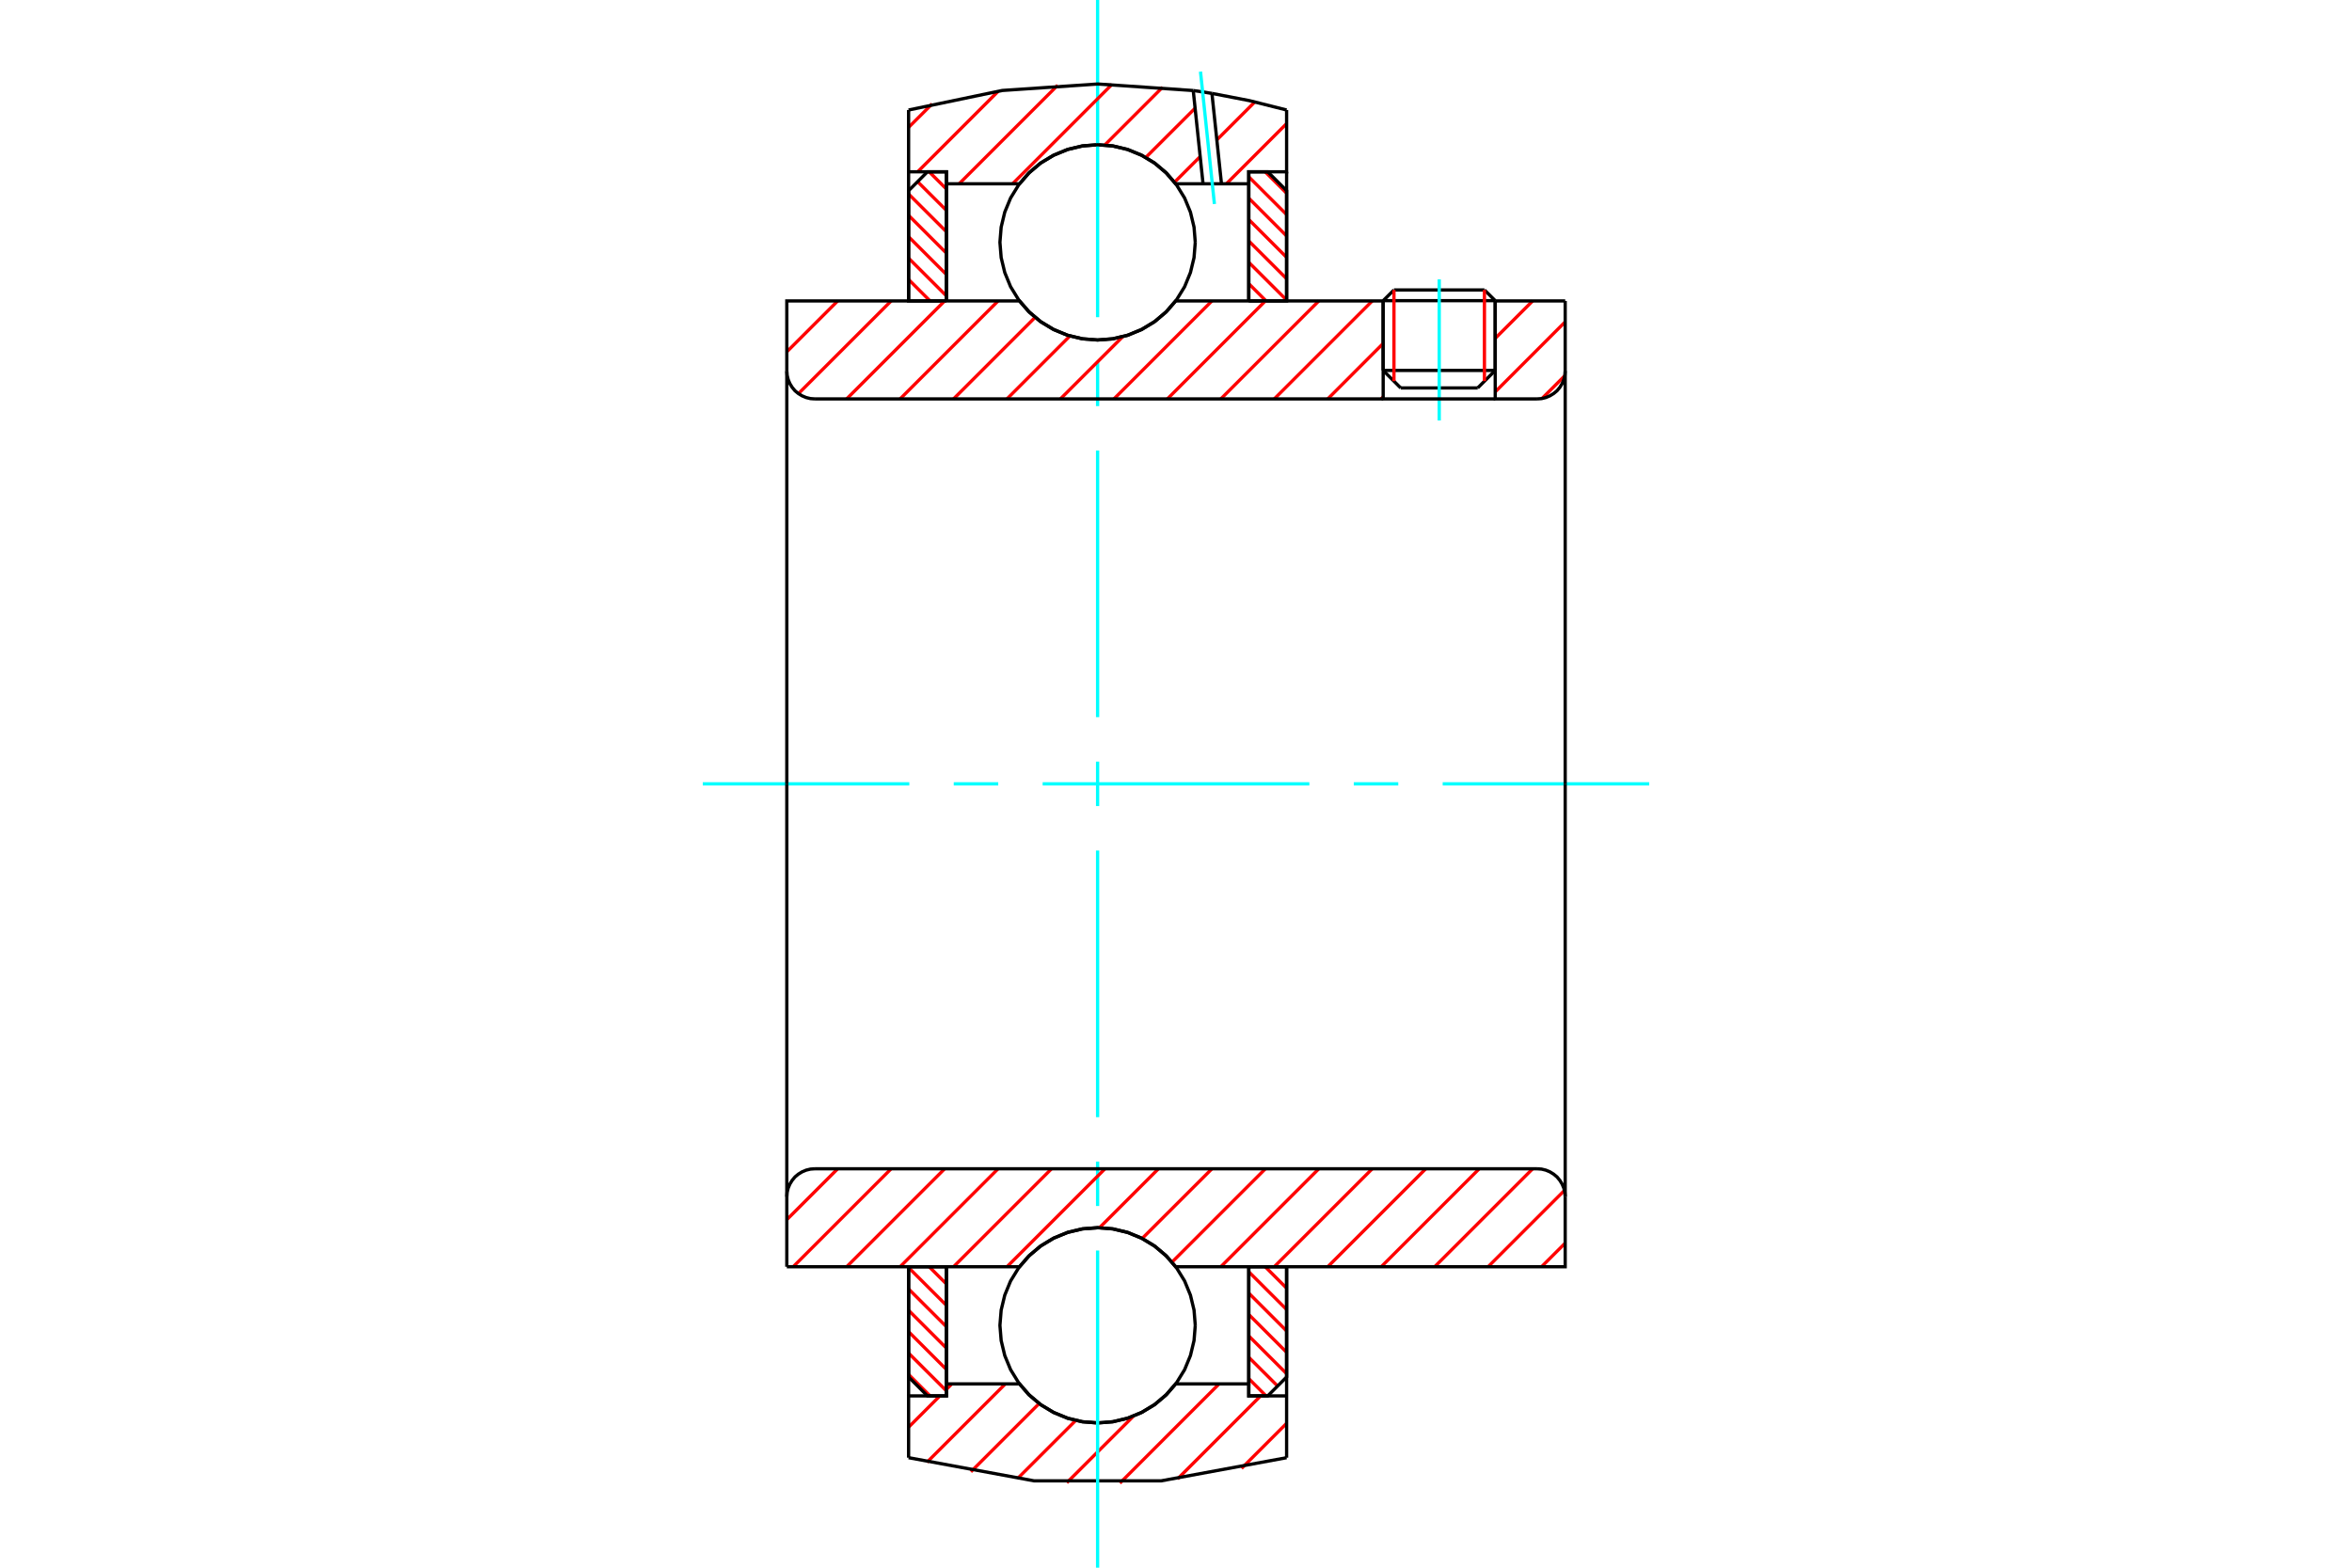 <?xml version="1.0" standalone="no"?>
<!DOCTYPE svg PUBLIC "-//W3C//DTD SVG 1.1//EN"
	"http://www.w3.org/Graphics/SVG/1.1/DTD/svg11.dtd">
<svg xmlns="http://www.w3.org/2000/svg" height="100%" width="100%" viewBox="0 0 36000 24000">
	<rect x="-1800" y="-1200" width="39600" height="26400" style="fill:#FFF"/>
	<g style="fill:none; fill-rule:evenodd" transform="matrix(1 0 0 1 0 0)">
		<g style="fill:none; stroke:#000; stroke-width:50; shape-rendering:geometricPrecision">
			<line x1="22886" y1="4603" x2="21171" y2="4603"/>
			<line x1="21336" y1="4439" x2="22721" y2="4439"/>
			<line x1="21171" y1="5671" x2="22886" y2="5671"/>
			<line x1="22618" y1="5939" x2="21439" y2="5939"/>
			<line x1="21336" y1="4439" x2="21171" y2="4603"/>
			<line x1="22886" y1="4603" x2="22721" y2="4439"/>
			<line x1="22618" y1="5939" x2="22886" y2="5671"/>
			<line x1="21171" y1="5671" x2="21439" y2="5939"/>
			<line x1="21171" y1="4603" x2="21171" y2="5671"/>
			<line x1="22886" y1="5671" x2="22886" y2="4603"/>
		</g>
		<g style="fill:none; stroke:#0FF; stroke-width:50; shape-rendering:geometricPrecision">
			<line x1="22029" y1="6437" x2="22029" y2="4277"/>
		</g>
		<g style="fill:none; stroke:#F00; stroke-width:50; shape-rendering:geometricPrecision">
			<line x1="22721" y1="4439" x2="22721" y2="5835"/>
			<line x1="21336" y1="5835" x2="21336" y2="4439"/>
			<line x1="13907" y1="21042" x2="14235" y2="21370"/>
			<line x1="13907" y1="20715" x2="14486" y2="21293"/>
			<line x1="13907" y1="20387" x2="14486" y2="20966"/>
			<line x1="13907" y1="20060" x2="14486" y2="20639"/>
			<line x1="13907" y1="19733" x2="14486" y2="20311"/>
			<line x1="13907" y1="19406" x2="14486" y2="19984"/>
			<line x1="14222" y1="19393" x2="14486" y2="19657"/>
		</g>
		<g style="fill:none; stroke:#000; stroke-width:50; shape-rendering:geometricPrecision">
			<polyline points="13907,19393 13907,21081 14196,21370 14486,21370 14486,19393 13907,19393"/>
		</g>
		<g style="fill:none; stroke:#0FF; stroke-width:50; shape-rendering:geometricPrecision">
			<line x1="10757" y1="12000" x2="13918" y2="12000"/>
			<line x1="14598" y1="12000" x2="15279" y2="12000"/>
			<line x1="15959" y1="12000" x2="20041" y2="12000"/>
			<line x1="20721" y1="12000" x2="21402" y2="12000"/>
			<line x1="22082" y1="12000" x2="25243" y2="12000"/>
		</g>
		<g style="fill:none; stroke:#F00; stroke-width:50; shape-rendering:geometricPrecision">
			<line x1="13907" y1="4606" x2="13908" y2="4607"/>
			<line x1="13907" y1="4279" x2="14235" y2="4607"/>
			<line x1="13907" y1="3952" x2="14486" y2="4530"/>
			<line x1="13907" y1="3624" x2="14486" y2="4203"/>
			<line x1="13907" y1="3297" x2="14486" y2="3876"/>
			<line x1="13907" y1="2970" x2="14486" y2="3548"/>
			<line x1="14045" y1="2781" x2="14486" y2="3221"/>
			<line x1="14222" y1="2630" x2="14486" y2="2894"/>
		</g>
		<g style="fill:none; stroke:#000; stroke-width:50; shape-rendering:geometricPrecision">
			<polyline points="14486,4607 14486,2630 14196,2630 13907,2919 13907,4607 14486,4607"/>
		</g>
		<g style="fill:none; stroke:#F00; stroke-width:50; shape-rendering:geometricPrecision">
			<line x1="19692" y1="19393" x2="19693" y2="19394"/>
			<line x1="19365" y1="19393" x2="19693" y2="19721"/>
			<line x1="19114" y1="19470" x2="19693" y2="20048"/>
			<line x1="19114" y1="19797" x2="19693" y2="20376"/>
			<line x1="19114" y1="20124" x2="19693" y2="20703"/>
			<line x1="19114" y1="20452" x2="19693" y2="21030"/>
			<line x1="19114" y1="20779" x2="19555" y2="21219"/>
			<line x1="19114" y1="21106" x2="19378" y2="21370"/>
		</g>
		<g style="fill:none; stroke:#000; stroke-width:50; shape-rendering:geometricPrecision">
			<polyline points="19693,19393 19693,21081 19404,21370 19114,21370 19114,19393 19693,19393"/>
		</g>
		<g style="fill:none; stroke:#F00; stroke-width:50; shape-rendering:geometricPrecision">
			<line x1="19365" y1="2630" x2="19693" y2="2958"/>
			<line x1="19114" y1="2707" x2="19693" y2="3285"/>
			<line x1="19114" y1="3034" x2="19693" y2="3613"/>
			<line x1="19114" y1="3361" x2="19693" y2="3940"/>
			<line x1="19114" y1="3689" x2="19693" y2="4267"/>
			<line x1="19114" y1="4016" x2="19693" y2="4594"/>
			<line x1="19114" y1="4343" x2="19378" y2="4607"/>
		</g>
		<g style="fill:none; stroke:#000; stroke-width:50; shape-rendering:geometricPrecision">
			<polyline points="19114,4607 19114,2630 19404,2630 19693,2919 19693,4607 19114,4607"/>
			<polyline points="18295,3710 18276,3477 18221,3248 18132,3032 18009,2832 17857,2653 17679,2501 17479,2379 17262,2289 17034,2234 16800,2216 16566,2234 16338,2289 16121,2379 15921,2501 15743,2653 15591,2832 15468,3032 15379,3248 15324,3477 15305,3710 15324,3944 15379,4172 15468,4389 15591,4589 15743,4767 15921,4920 16121,5042 16338,5132 16566,5187 16800,5205 17034,5187 17262,5132 17479,5042 17679,4920 17857,4767 18009,4589 18132,4389 18221,4172 18276,3944 18295,3710"/>
			<polyline points="18295,20290 18276,20056 18221,19828 18132,19611 18009,19411 17857,19233 17679,19080 17479,18958 17262,18868 17034,18813 16800,18795 16566,18813 16338,18868 16121,18958 15921,19080 15743,19233 15591,19411 15468,19611 15379,19828 15324,20056 15305,20290 15324,20523 15379,20752 15468,20968 15591,21168 15743,21347 15921,21499 16121,21621 16338,21711 16566,21766 16800,21784 17034,21766 17262,21711 17479,21621 17679,21499 17857,21347 18009,21168 18132,20968 18221,20752 18276,20523 18295,20290"/>
		</g>
		<g style="fill:none; stroke:#F00; stroke-width:50; shape-rendering:geometricPrecision">
			<line x1="19693" y1="21790" x2="19003" y2="22480"/>
			<line x1="19295" y1="21370" x2="18024" y2="22641"/>
			<line x1="18660" y1="21186" x2="17141" y2="22706"/>
			<line x1="17350" y1="21679" x2="16329" y2="22699"/>
			<line x1="16465" y1="21746" x2="15572" y2="22638"/>
			<line x1="15906" y1="21486" x2="14860" y2="22532"/>
			<line x1="15388" y1="21186" x2="14188" y2="22386"/>
			<line x1="14569" y1="21186" x2="14486" y2="21270"/>
			<line x1="14386" y1="21370" x2="13907" y2="21849"/>
		</g>
		<g style="fill:none; stroke:#000; stroke-width:50; shape-rendering:geometricPrecision">
			<polyline points="19693,19393 19693,21370 19693,22316"/>
			<polyline points="13907,22316 15825,22670 17775,22670 19693,22316"/>
			<polyline points="13907,22316 13907,21370 14486,21370 14486,21186 14486,19393"/>
			<polyline points="14486,21186 15604,21186 15757,21360 15934,21508 16132,21626 16345,21713 16570,21766 16800,21784 17030,21766 17255,21713 17468,21626 17666,21508 17843,21360 17996,21186 19114,21186 19114,19393"/>
			<polyline points="19114,21186 19114,21370 19693,21370"/>
			<line x1="13907" y1="21370" x2="13907" y2="19393"/>
		</g>
		<g style="fill:none; stroke:#0FF; stroke-width:50; shape-rendering:geometricPrecision">
			<line x1="16800" y1="24000" x2="16800" y2="19144"/>
			<line x1="16800" y1="18463" x2="16800" y2="17783"/>
			<line x1="16800" y1="17103" x2="16800" y2="13021"/>
			<line x1="16800" y1="12340" x2="16800" y2="11660"/>
			<line x1="16800" y1="10979" x2="16800" y2="6897"/>
			<line x1="16800" y1="6217" x2="16800" y2="5537"/>
			<line x1="16800" y1="4856" x2="16800" y2="0"/>
		</g>
		<g style="fill:none; stroke:#F00; stroke-width:50; shape-rendering:geometricPrecision">
			<line x1="19693" y1="1892" x2="18771" y2="2814"/>
			<line x1="19204" y1="1563" x2="18625" y2="2142"/>
			<line x1="18371" y1="2396" x2="17977" y2="2790"/>
			<line x1="18293" y1="1656" x2="17537" y2="2411"/>
			<line x1="17794" y1="1336" x2="16910" y2="2220"/>
			<line x1="17021" y1="1291" x2="15498" y2="2814"/>
			<line x1="16189" y1="1305" x2="14680" y2="2814"/>
			<line x1="15276" y1="1400" x2="14046" y2="2630"/>
			<line x1="14268" y1="1590" x2="13907" y2="1950"/>
		</g>
		<g style="fill:none; stroke:#000; stroke-width:50; shape-rendering:geometricPrecision">
			<polyline points="13907,4607 13907,2630 13907,1684"/>
			<polyline points="18264,1386 16803,1286 15341,1385 13907,1684"/>
			<polyline points="18550,1430 18407,1407 18264,1386"/>
			<polyline points="19693,1684 19125,1541 18550,1430"/>
			<polyline points="19693,1684 19693,2630 19114,2630 19114,2814 19114,4607"/>
			<polyline points="19114,2814 18696,2814 18414,2814 17996,2814 17843,2640 17666,2492 17468,2374 17255,2287 17030,2234 16800,2216 16570,2234 16345,2287 16132,2374 15934,2492 15757,2640 15604,2814 14486,2814 14486,4607"/>
			<polyline points="14486,2814 14486,2630 13907,2630"/>
			<line x1="19693" y1="2630" x2="19693" y2="4607"/>
		</g>
		<g style="fill:none; stroke:#0FF; stroke-width:50; shape-rendering:geometricPrecision">
			<line x1="18588" y1="3123" x2="18375" y2="1097"/>
		</g>
		<g style="fill:none; stroke:#000; stroke-width:50; shape-rendering:geometricPrecision">
			<line x1="18414" y1="2814" x2="18264" y2="1386"/>
			<line x1="18696" y1="2814" x2="18550" y2="1430"/>
		</g>
		<g style="fill:none; stroke:#F00; stroke-width:50; shape-rendering:geometricPrecision">
			<line x1="23957" y1="19031" x2="23595" y2="19393"/>
			<line x1="23946" y1="18224" x2="22777" y2="19393"/>
			<line x1="23459" y1="17893" x2="21959" y2="19393"/>
			<line x1="22641" y1="17893" x2="21141" y2="19393"/>
			<line x1="21823" y1="17893" x2="20323" y2="19393"/>
			<line x1="21004" y1="17893" x2="19504" y2="19393"/>
			<line x1="20186" y1="17893" x2="18686" y2="19393"/>
			<line x1="19368" y1="17893" x2="17939" y2="19322"/>
			<line x1="18550" y1="17893" x2="17482" y2="18960"/>
			<line x1="17731" y1="17893" x2="16828" y2="18796"/>
			<line x1="16913" y1="17893" x2="15413" y2="19393"/>
			<line x1="16095" y1="17893" x2="14595" y2="19393"/>
			<line x1="15277" y1="17893" x2="13777" y2="19393"/>
			<line x1="14459" y1="17893" x2="12959" y2="19393"/>
			<line x1="13640" y1="17893" x2="12140" y2="19393"/>
			<line x1="12822" y1="17893" x2="12043" y2="18672"/>
		</g>
		<g style="fill:none; stroke:#000; stroke-width:50; shape-rendering:geometricPrecision">
			<line x1="12043" y1="12000" x2="12043" y2="19393"/>
			<polyline points="12471,17893 12404,17898 12339,17914 12277,17940 12220,17975 12168,18018 12125,18070 12090,18127 12064,18189 12048,18254 12043,18321"/>
			<line x1="12471" y1="17893" x2="23529" y2="17893"/>
			<polyline points="23957,18321 23952,18254 23936,18189 23910,18127 23875,18070 23832,18018 23780,17975 23723,17940 23661,17914 23596,17898 23529,17893"/>
			<polyline points="23957,18321 23957,19393 23379,19393 17996,19393 17843,19219 17666,19072 17468,18953 17255,18866 17030,18813 16800,18795 16570,18813 16345,18866 16132,18953 15934,19072 15757,19219 15604,19393 12621,19393 12043,19393"/>
			<line x1="23957" y1="12000" x2="23957" y2="18321"/>
		</g>
		<g style="fill:none; stroke:#F00; stroke-width:50; shape-rendering:geometricPrecision">
			<line x1="23951" y1="5752" x2="23602" y2="6101"/>
			<line x1="23957" y1="4927" x2="22886" y2="5999"/>
			<line x1="23459" y1="4607" x2="22886" y2="5180"/>
			<line x1="21171" y1="6076" x2="21141" y2="6107"/>
			<line x1="21171" y1="5258" x2="20323" y2="6107"/>
			<line x1="21004" y1="4607" x2="19504" y2="6107"/>
			<line x1="20186" y1="4607" x2="18686" y2="6107"/>
			<line x1="19368" y1="4607" x2="17868" y2="6107"/>
			<line x1="18550" y1="4607" x2="17050" y2="6107"/>
			<line x1="17184" y1="5155" x2="16231" y2="6107"/>
			<line x1="16377" y1="5143" x2="15413" y2="6107"/>
			<line x1="15844" y1="4858" x2="14595" y2="6107"/>
			<line x1="15277" y1="4607" x2="13777" y2="6107"/>
			<line x1="14459" y1="4607" x2="12959" y2="6107"/>
			<line x1="13640" y1="4607" x2="12221" y2="6026"/>
			<line x1="12822" y1="4607" x2="12043" y2="5386"/>
		</g>
		<g style="fill:none; stroke:#000; stroke-width:50; shape-rendering:geometricPrecision">
			<line x1="23957" y1="12000" x2="23957" y2="4607"/>
			<polyline points="23529,6107 23596,6102 23661,6086 23723,6060 23780,6025 23832,5982 23875,5930 23910,5873 23936,5811 23952,5746 23957,5679"/>
			<polyline points="23529,6107 22886,6107 22886,4607"/>
			<polyline points="22886,6107 21171,6107 21171,4607"/>
			<line x1="21171" y1="6107" x2="12471" y2="6107"/>
			<polyline points="12043,5679 12048,5746 12064,5811 12090,5873 12125,5930 12168,5982 12220,6025 12277,6060 12339,6086 12404,6102 12471,6107"/>
			<polyline points="12043,5679 12043,4607 12621,4607 15604,4607 15757,4781 15934,4928 16132,5047 16345,5134 16570,5187 16800,5205 17030,5187 17255,5134 17468,5047 17666,4928 17843,4781 17996,4607 21171,4607"/>
			<line x1="22886" y1="4607" x2="23957" y2="4607"/>
			<line x1="12043" y1="12000" x2="12043" y2="5679"/>
		</g>
	</g>
</svg>
